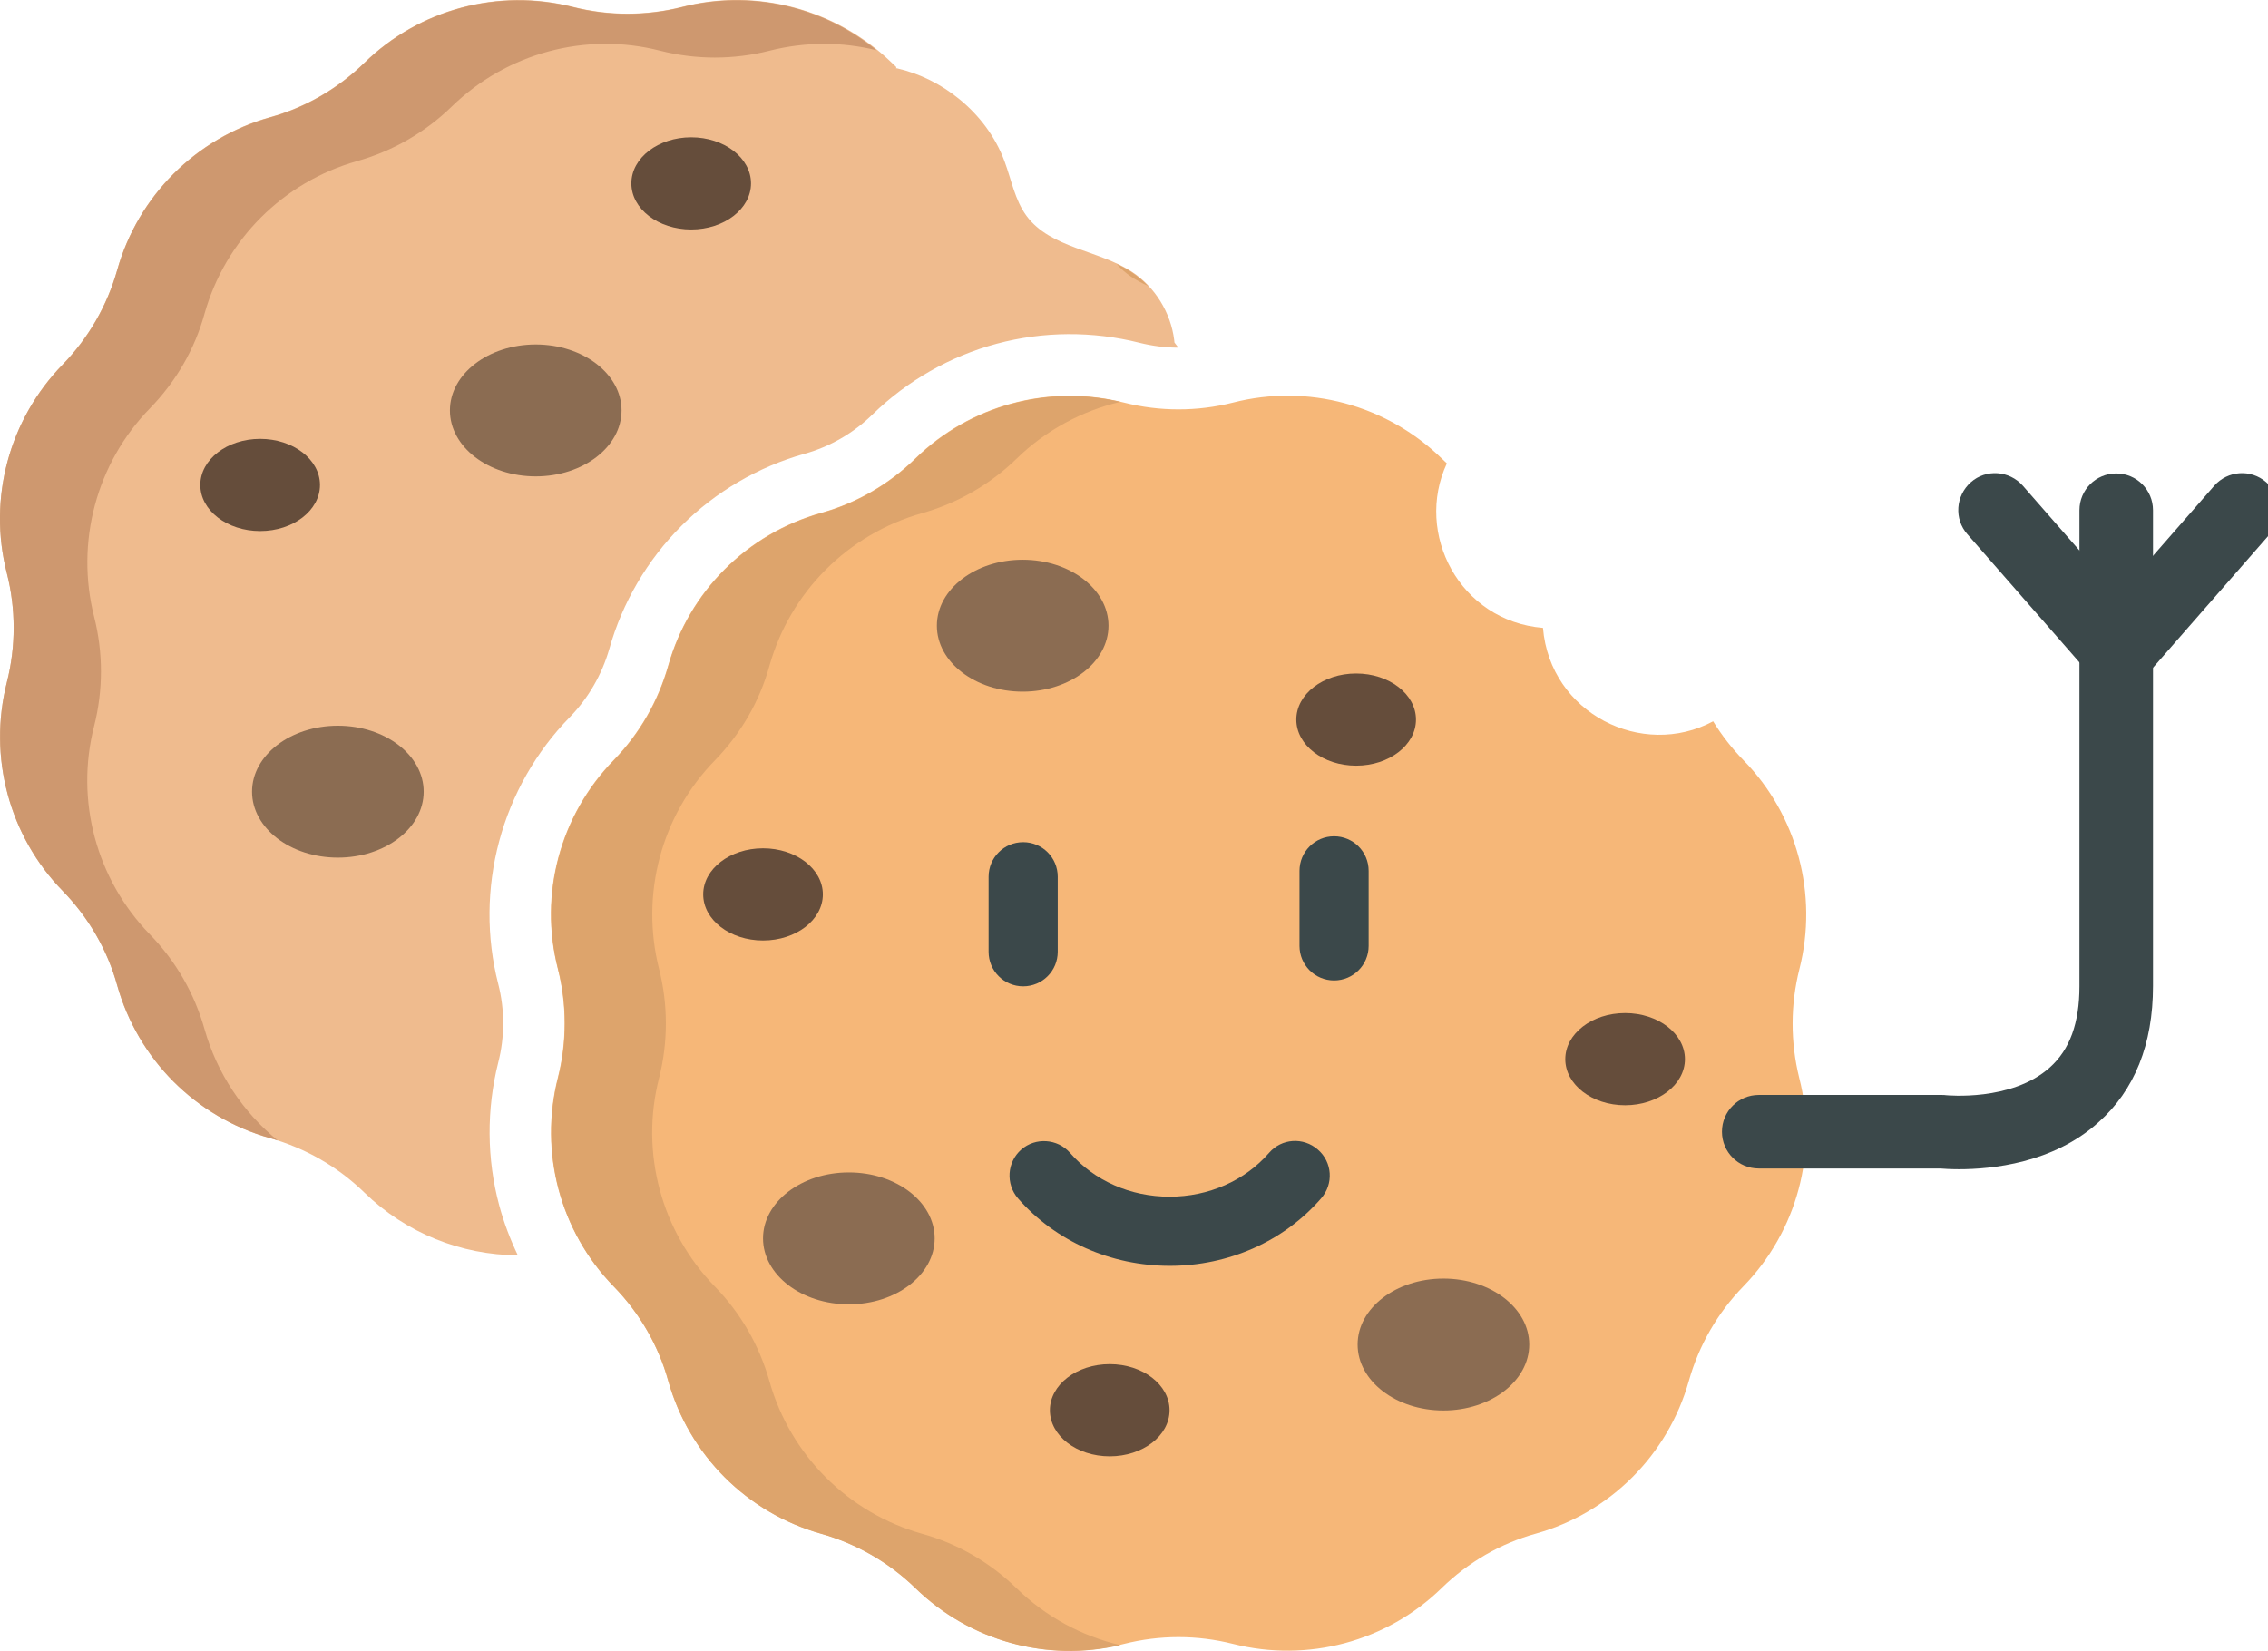 <?xml version="1.0" encoding="utf-8"?>
<!-- Generator: Adobe Illustrator 24.2.3, SVG Export Plug-In . SVG Version: 6.00 Build 0)  -->
<svg version="1.1" id="Capa_1" xmlns="http://www.w3.org/2000/svg" xmlns:xlink="http://www.w3.org/1999/xlink" x="0px" y="0px"
	 viewBox="0 0 925 673.4" style="enable-background:new 0 0 925 673.4;" xml:space="preserve">
<style type="text/css">
	.st0{fill:#F6B778;}
	.st1{fill:#EFBB8E;}
	.st2{fill:#DDA46C;}
	.st3{fill:#CE986F;}
	.st4{fill:#3B484A;}
	.st5{fill:#8B6C52;}
	.st6{fill:#654D3B;}
</style>
<g>
	<path class="st0" d="M733.9,395.2c7.7-30.4-0.9-62.7-22.8-85.1l0,0c-4.7-4.8-8.9-10.2-12.4-15.9c-28.9,15.5-66.5-3.2-69.4-38.1l0,0
		l0,0c-34-2.8-52.5-38.5-39.2-67.1c-0.7-0.7-1.4-1.3-2.1-2l0,0c-22.5-21.9-54.7-30.6-85.1-22.8l0,0c-14.6,3.7-29.9,3.7-44.5,0l0,0
		c-30.4-7.7-62.7,0.9-85.1,22.8l0,0c-10.8,10.5-24,18.2-38.5,22.2l0,0c-30.2,8.5-53.8,32.1-62.3,62.3l0,0
		c-4.1,14.5-11.7,27.7-22.2,38.5l0,0c-21.9,22.5-30.6,54.7-22.8,85.1l0,0c3.7,14.6,3.7,29.9,0,44.5l0,0
		c-7.7,30.4,0.9,62.7,22.8,85.1l0,0c10.5,10.8,18.2,24,22.2,38.5l0,0c8.5,30.2,32.1,53.8,62.3,62.3l0,0
		c14.5,4.1,27.7,11.7,38.5,22.2l0,0c22.5,21.9,54.7,30.6,85.1,22.8l0,0c14.6-3.7,29.9-3.7,44.5,0l0,0c30.4,7.7,62.7-0.9,85.1-22.8
		l0,0c10.8-10.5,24-18.2,38.5-22.2l0,0c30.2-8.5,53.8-32.1,62.3-62.3l0,0c4.1-14.5,11.7-27.7,22.2-38.5l0,0
		c21.9-22.5,30.6-54.7,22.8-85.1l0,0C730.2,425,730.2,409.8,733.9,395.2L733.9,395.2z"/>
	<path class="st1" d="M203.6,491.6c-5.1-19-5.2-39.1-0.4-58.2c2.7-10.5,2.7-21.6,0-32.1c-4.9-19.1-4.7-39.2,0.4-58.2
		c5.1-19,15-36.5,28.8-50.6c7.6-7.8,13.1-17.4,16.1-27.8c5.3-18.9,15.5-36.3,29.4-50.2s31.3-24.1,50.2-29.4
		c10.4-2.9,20.1-8.5,27.8-16.1c14.1-13.7,31.6-23.7,50.6-28.8c19-5.1,39.1-5.2,58.2-0.4c5.2,1.3,10.5,2,15.9,2
		c-0.5-0.7-1.1-1.4-1.6-2.1c0-0.3-0.1-0.7-0.1-1c-1.4-11.2-7.8-21.6-17.2-27.8c-13.7-9-33.2-9.6-43-22.8c-4.8-6.5-6.2-14.8-9-22.3
		c-3.7-10-10.3-18.8-18.6-25.5c-7.2-5.9-16-10.3-25.1-12.4c-0.2,0-0.4-0.1-0.6-0.1c0.1-0.1,0.1-0.2,0.2-0.4c-0.7-0.7-1.4-1.3-2.1-2
		C340.9,3.7,308.6-5,278.2,2.8c-14.6,3.7-29.9,3.7-44.5,0c-30.4-7.7-62.7,0.9-85.1,22.8c-10.8,10.5-24,18.2-38.5,22.2
		c-30.2,8.5-53.8,32.1-62.3,62.3c-4.1,14.5-11.7,27.7-22.2,38.5C3.7,171.1-5,203.4,2.8,233.8c3.7,14.6,3.7,29.9,0,44.5
		c-7.7,30.4,0.9,62.7,22.8,85.1c10.5,10.8,18.2,24,22.2,38.5c8.5,30.2,32.1,53.8,62.3,62.3c14.5,4.1,27.7,11.7,38.5,22.2
		c16.9,16.5,39.5,25.5,62.6,25.6C208.1,505.5,205.5,498.7,203.6,491.6z"/>
	<g>
		<path class="st2" d="M468.2,116.6c-2-2.1-4.2-3.9-6.6-5.5c-1.9-1.3-4-2.4-6.1-3.4C458.9,111.7,463.3,114.4,468.2,116.6z"/>
		<path class="st3" d="M83.4,419.7c-4.1-14.5-11.7-27.7-22.2-38.5c-21.9-22.5-30.6-54.7-22.8-85.1c3.7-14.6,3.7-29.9,0-44.5
			c-7.7-30.4,0.9-62.7,22.8-85.1c10.5-10.8,18.2-24,22.2-38.5c8.5-30.2,32.1-53.8,62.3-62.3c14.5-4.1,27.7-11.7,38.5-22.2
			c22.5-21.9,54.7-30.6,85.1-22.8c14.6,3.7,29.9,3.7,44.5,0c14.6-3.7,29.6-3.7,43.7-0.2c-22-18-51.4-24.7-79.3-17.6
			c-14.6,3.7-29.9,3.7-44.5,0c-30.4-7.7-62.7,0.9-85.1,22.8c-10.8,10.5-24,18.2-38.5,22.2c-30.2,8.5-53.8,32.1-62.3,62.3
			c-4.1,14.5-11.7,27.7-22.2,38.5C3.7,171.1-5,203.4,2.8,233.8c3.7,14.6,3.7,29.9,0,44.5c-7.7,30.4,0.9,62.7,22.8,85.1
			c10.5,10.8,18.2,24,22.2,38.5c8.5,30.2,32.1,53.8,62.3,62.3c1.1,0.3,2.1,0.6,3.2,1C99.1,453.6,88.5,437.8,83.4,419.7z"/>
	</g>
	<path class="st2" d="M414.6,647.8L414.6,647.8c-10.8-10.5-24-18.2-38.5-22.2l0,0c-30.2-8.5-53.8-32.1-62.3-62.3l0,0
		c-4.1-14.5-11.7-27.7-22.2-38.5l0,0c-21.9-22.5-30.6-54.7-22.8-85.1l0,0c3.7-14.6,3.7-29.9,0-44.5l0,0
		c-7.7-30.4,0.9-62.7,22.8-85.1l0,0c10.5-10.8,18.2-24,22.2-38.5l0,0c8.5-30.2,32.1-53.8,62.3-62.3l0,0
		c14.5-4.1,27.7-11.7,38.5-22.2l0,0c11.9-11.6,26.6-19.5,42.3-23.2c-29.9-7-61.4,1.7-83.5,23.2l0,0c-10.8,10.5-24,18.2-38.5,22.2
		l0,0c-30.2,8.5-53.8,32.1-62.3,62.3l0,0c-4.1,14.5-11.7,27.7-22.2,38.5l0,0c-21.9,22.5-30.6,54.7-22.8,85.1l0,0
		c3.7,14.6,3.7,29.9,0,44.5l0,0c-7.7,30.4,0.9,62.7,22.8,85.1l0,0c10.5,10.8,18.2,24,22.2,38.5l0,0c8.5,30.2,32.1,53.8,62.3,62.3
		l0,0c14.5,4.1,27.7,11.7,38.5,22.2l0,0c22.1,21.5,53.5,30.2,83.5,23.2C441.1,667.3,426.5,659.4,414.6,647.8z"/>
	<g>
		<path class="st4" d="M417.3,402.3c-7.8,0-14.1-6.3-14.1-14.1v-30.6c0-7.8,6.3-14.1,14.1-14.1s14.1,6.3,14.1,14.1v30.6
			C431.4,396,425.1,402.3,417.3,402.3z"/>
		<path class="st4" d="M544.1,399.9c-7.8,0-14.1-6.3-14.1-14.1v-30.6c0-7.8,6.3-14.1,14.1-14.1s14.1,6.3,14.1,14.1v30.6
			C558.2,393.6,551.9,399.9,544.1,399.9z"/>
		<path class="st4" d="M477.1,516.3c-24,0-46.6-10-61.9-27.5c-5.1-5.9-4.5-14.8,1.3-19.9s14.8-4.5,19.9,1.3
			c9.9,11.4,24.7,17.9,40.6,17.9c15.9,0,30.7-6.5,40.6-17.9c5.1-5.9,14-6.5,19.9-1.3c5.9,5.1,6.5,14,1.3,19.9
			C523.7,506.2,501.2,516.3,477.1,516.3z"/>
	</g>
	<g>
		<ellipse class="st5" cx="417.1" cy="255.2" rx="35" ry="26.9"/>
		<ellipse class="st5" cx="346.2" cy="505.1" rx="35" ry="26.9"/>
		<ellipse class="st5" cx="588.7" cy="548.4" rx="35" ry="26.9"/>
		<ellipse class="st5" cx="137.8" cy="322.9" rx="35" ry="26.9"/>
		<ellipse class="st5" cx="218.5" cy="167.4" rx="35" ry="26.9"/>
	</g>
	<g>
		<ellipse class="st6" cx="452.6" cy="575.2" rx="24.4" ry="18.8"/>
		<ellipse class="st6" cx="106.1" cy="197.8" rx="24.4" ry="18.8"/>
		<ellipse class="st6" cx="553.1" cy="293.5" rx="24.4" ry="18.8"/>
		<ellipse class="st6" cx="311.2" cy="364.8" rx="24.4" ry="18.8"/>
		<ellipse class="st6" cx="662.8" cy="432" rx="24.4" ry="18.8"/>
		<ellipse class="st6" cx="281.9" cy="74.8" rx="24.4" ry="18.8"/>
	</g>
	<path class="st4" d="M799,476.9c-3.6,0-6.3-0.2-7.7-0.3h-74c-8.3,0-15-6.7-15-15s6.7-15,15-15H792c0.6,0,1.2,0,1.7,0.1
		c0.2,0,26.7,2.7,42.3-11.3c8.2-7.3,12.1-18.2,12.1-33.1V208.1c0-8.3,6.7-15,15-15s15,6.7,15,15v194.1c0,23.7-7.5,42.5-22.3,55.6
		C837.3,474.5,812.2,476.9,799,476.9z"/>
	<path class="st4" d="M861.7,277.9c-4.2,0-8.3-1.7-11.3-5.1l-48-54.9c-5.5-6.2-4.8-15.7,1.4-21.2c6.2-5.5,15.7-4.8,21.2,1.4l48,54.9
		c5.5,6.2,4.8,15.7-1.4,21.2C868.7,276.6,865.2,277.9,861.7,277.9z"/>
	<path class="st4" d="M866.4,277.9c-3.5,0-7-1.2-9.9-3.7c-6.2-5.5-6.9-14.9-1.4-21.2l48-54.9c5.5-6.2,14.9-6.9,21.2-1.4
		c6.2,5.5,6.9,14.9,1.4,21.2l-48,54.9C874.7,276.1,870.6,277.9,866.4,277.9z"/>
</g>
</svg>
